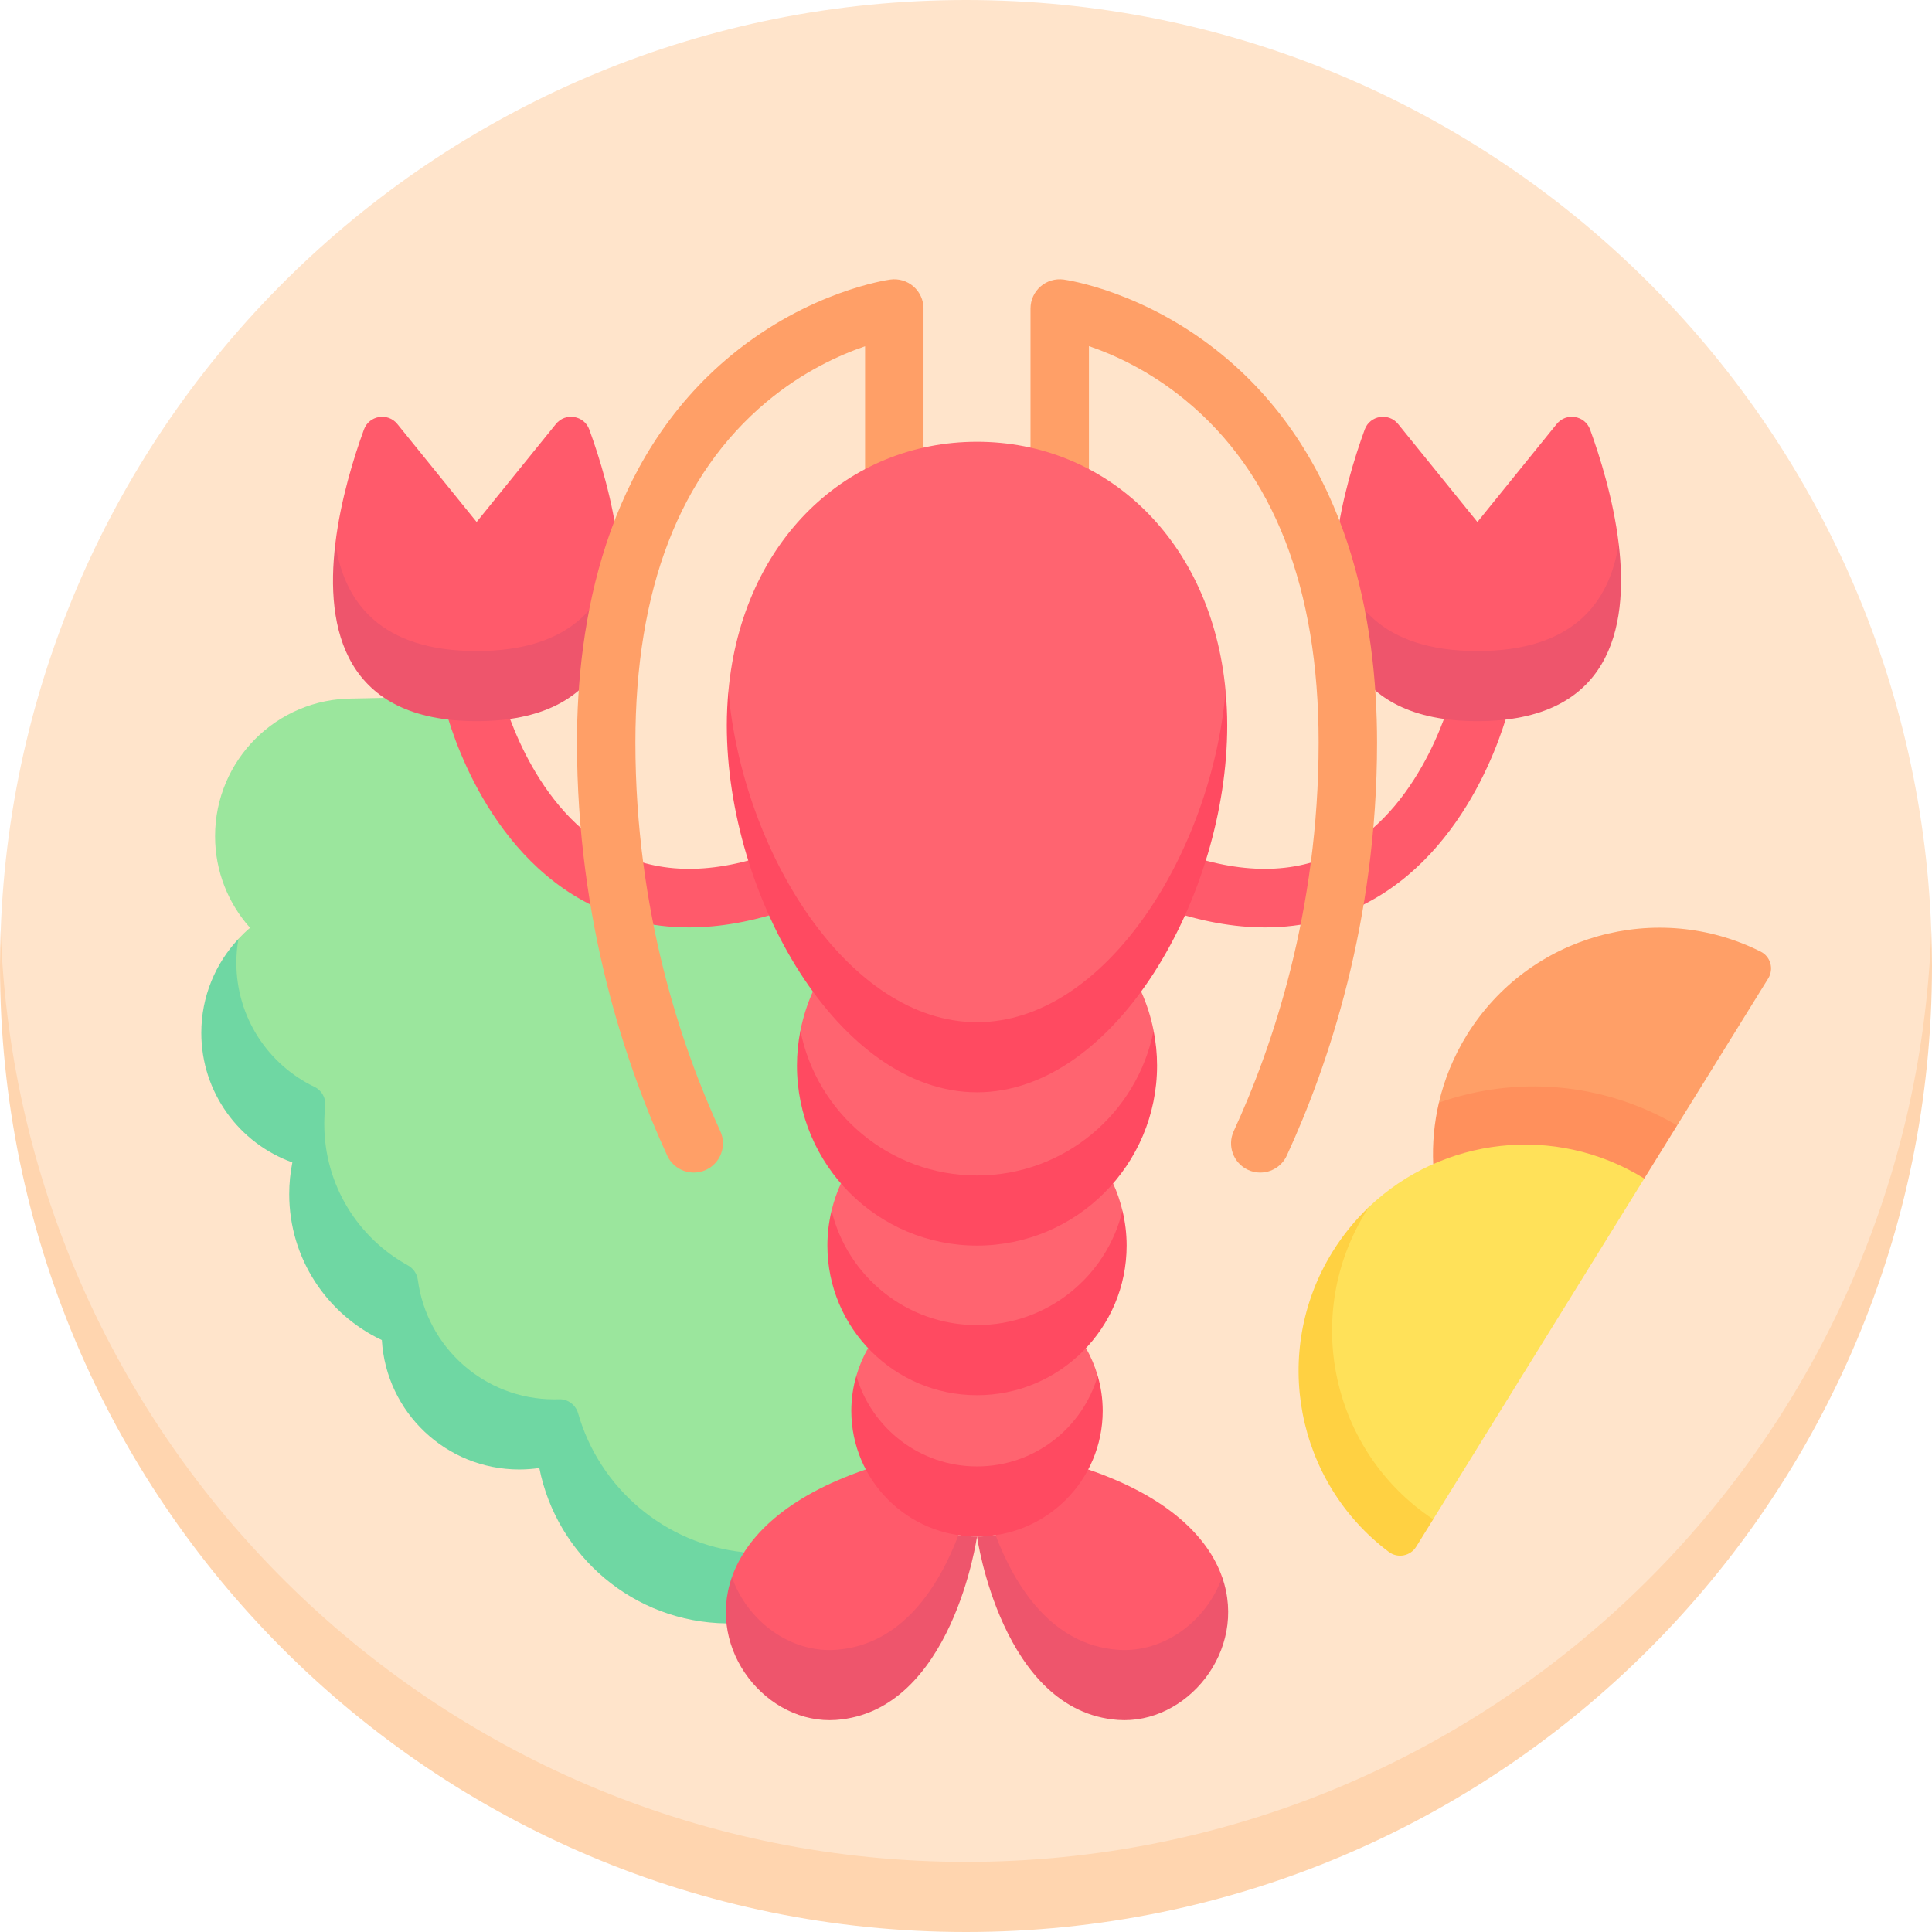 <svg id="Capa_1" enable-background="new 0 0 512 512" height="512" viewBox="0 0 512 512" width="512" xmlns="http://www.w3.org/2000/svg"><g><g><path d="m256 502.419c138.273 0 255.815-109.522 255.815-255.709-4.893-137.079-117.542-246.71-255.815-246.71s-250.922 109.631-255.815 246.711c0 142.71 117.542 255.708 255.815 255.708z" fill="#ffe4cb"/><path d="m224.423 262.765-23.755-27.795c-62.571 17.64-74.358-43.857-74.358-43.857l-24.483-6.174c-4.176.084-7.083.178-8.347.178-20.148 0-36.481 16.333-36.481 36.481 0 9.327 3.505 17.832 9.263 24.282-1.082.917-2.104 1.901-3.073 2.937-1.519 2.596-4.521 11.227-4.521 13.383 0 14.492 8.451 27.007 20.693 32.892 1.944.935 3.101 2.996 2.864 5.14-.171 1.546-.259 3.117-.259 4.708 0 16.143 8.953 30.19 22.162 37.461 1.453.8 2.422 2.239 2.641 3.883 2.378 17.848 17.655 31.618 36.154 31.618.423 0 .843-.007 1.262-.022 2.324-.081 4.404 1.469 5.042 3.705 5.655 19.811 26.821 32.707 47.973 29.785l41.253-21.95z" fill="#9be69d"/><g><path d="m197.2 411.371c-21.062-2.139-38.348-17.037-44.002-36.848-.638-2.236-2.718-3.786-5.042-3.705-.419.015-.84.022-1.263.022-18.499 0-33.775-13.77-36.154-31.618-.219-1.644-1.188-3.084-2.641-3.883-13.209-7.271-22.162-21.318-22.162-37.461 0-1.591.089-3.162.259-4.708.237-2.144-.92-4.205-2.864-5.14-12.242-5.886-20.693-18.401-20.693-32.892 0-2.156.192-4.267.551-6.32-6.099 6.519-9.841 15.269-9.841 24.901 0 15.812 10.062 29.271 24.13 34.333-.542 2.719-.832 5.529-.832 8.408 0 17.097 10.043 31.843 24.547 38.678 1.137 19.124 17 34.285 36.41 34.285 1.808 0 3.584-.137 5.321-.391 4.615 23.289 25.021 40.888 49.595 41.183l9.561-9.24z" fill="#6fd7a3"/></g><path d="m193.958 417.952c0 18.795 15.431 29.145 27.611 28.263 17.7-1.281 32.43-19.363 32.43-39.388l-24.546-17.407c-21.082 7.197-31.746 17.852-35.495 28.532z" fill="#ff5a6b"/><path d="m221.569 437.216c-12.18.882-23.524-7.654-27.611-19.263-6.858 19.537 9.448 39.159 27.611 37.844 30.809-2.23 37.35-48.6 37.35-48.6-1.672 0-3.313-.13-4.919-.368-5.043 13.255-14.731 29.105-32.431 30.387z" fill="#ee556c"/><path d="m323.879 417.952c0 18.795-15.431 29.145-27.611 28.263-17.7-1.281-32.43-19.363-32.43-39.388l24.546-17.407c21.082 7.197 31.746 17.852 35.495 28.532z" fill="#ff5a6b"/><path d="m296.268 437.216c12.18.882 23.524-7.654 27.611-19.263 6.858 19.537-9.449 39.159-27.611 37.844-30.809-2.23-37.35-48.6-37.35-48.6 1.672 0 3.314-.13 4.92-.368 5.042 13.255 14.73 29.105 32.43 30.387z" fill="#ee556c"/><path d="m226.935 364.61c0 21.293 16.818 33.005 31.983 33.005 15.166 0 31.984-11.712 31.984-33.005-.752-2.59-1.798-5.056-3.12-7.346h-57.728c-1.321 2.29-2.367 4.756-3.119 7.346z" fill="#ff6470"/><path d="m258.918 360.165c18.691 0 38.541-15.927 38.541-39.343-.603-2.503-1.431-4.919-2.482-7.214h-72.119c-1.051 2.295-1.879 4.71-2.482 7.214.001 22.042 19.851 39.343 38.542 39.343z" fill="#ff6470"/><path d="m258.918 320.514c23.159 0 46.798-20.395 46.798-47.387-.715-3.615-1.823-7.089-3.302-10.362h-86.991c-1.479 3.274-2.588 6.748-3.302 10.363 0 26.99 23.638 47.386 46.797 47.386z" fill="#ff6470"/><path d="m182.57 245.773c-10.152 0-19.57-2.383-28.172-7.145-27.956-15.475-36.325-50.463-36.667-51.945-.963-4.166 1.634-8.324 5.799-9.287 4.163-.959 8.313 1.626 9.283 5.784.071.297 7.252 29.872 29.156 41.942 11.617 6.4 25.701 6.816 41.864 1.235 4.038-1.396 8.45.75 9.844 4.791 1.396 4.042-.749 8.449-4.791 9.845-9.231 3.187-18.019 4.78-26.316 4.78z" fill="#ff5a6b"/><path d="m335.267 245.773c10.152 0 19.57-2.383 28.172-7.145 27.956-15.475 36.325-50.463 36.667-51.945.963-4.166-1.634-8.324-5.799-9.287-4.163-.959-8.313 1.626-9.283 5.784-.071.297-7.252 29.872-29.156 41.942-11.617 6.4-25.701 6.816-41.864 1.235-4.038-1.396-8.45.75-9.844 4.791-1.396 4.042.749 8.449 4.791 9.845 9.231 3.187 18.019 4.78 26.316 4.78z" fill="#ff5a6b"/><path d="m126.31 181.533c25.345 0 37.438-15.681 37.438-37.488-1.409-11.671-4.916-22.913-7.574-30.207-1.372-3.765-6.335-4.579-8.856-1.464l-21.009 25.955-21.009-25.955c-2.521-3.115-7.484-2.301-8.856 1.464-2.658 7.294-6.164 18.536-7.574 30.206.002 22.009 12.094 37.489 37.44 37.489z" fill="#ff5a6b"/><path d="m126.31 172.533c-25.346 0-35.055-12.795-37.438-28.489-2.744 22.722 2.472 47.069 37.438 47.069s40.182-24.347 37.438-47.069c-2.383 15.694-12.092 28.489-37.438 28.489z" fill="#ee556c"/><path d="m354.089 144.044c0 25.64 12.092 37.489 37.438 37.489 25.345 0 37.438-13.954 37.438-37.489-1.409-11.67-4.916-22.912-7.574-30.206-1.372-3.765-6.335-4.579-8.856-1.464l-21.009 25.955-21.009-25.955c-2.521-3.115-7.484-2.301-8.856 1.464-2.656 7.293-6.163 18.536-7.572 30.206z" fill="#ff5a6b"/><path d="m391.527 172.533c-25.346 0-35.055-12.795-37.438-28.489-2.743 22.722 2.472 47.069 37.438 47.069s40.181-24.347 37.438-47.069c-2.383 15.694-12.093 28.489-37.438 28.489z" fill="#ee556c"/><g><path d="m466.615 252.196c-27.455-13.781-61.38-4.553-77.867 22.064-3.53 5.699-5.978 11.759-7.422 17.944l63.133 6.052 24.138-38.963c1.543-2.488.635-5.784-1.982-7.097z" fill="#ff9f67"/><path d="m381.326 292.204c-1.257 5.385-1.755 10.863-1.512 16.284l55.931 3.835 8.715-14.067c-19.83-11.629-42.902-13.164-63.134-6.052z" fill="#ff905c"/><path d="m361.679 321.138c-19.377 25.385-18.836 75.32 18.132 81.488l55.935-90.302c-23.686-14.671-53.596-10.858-72.894 7.469-.45.547-.861.936-1.173 1.345z" fill="#ffe159"/><path d="m362.01 321.077c.271-.438.561-.856.841-1.284-3.655 3.471-6.933 7.458-9.712 11.945-16.487 26.618-9.638 61.102 14.93 79.544 2.341 1.758 5.697 1.103 7.238-1.386l4.503-7.269c-26.874-17.847-34.909-53.928-17.8-81.55z" fill="#ffd142"/></g><path d="m183.857 310.744c-2.928 0-5.73-1.67-7.036-4.504-10.911-23.677-23.917-61.892-23.917-109.49 0-31.486 7.114-74.862 41.005-102.697 20.546-16.874 41.174-19.852 42.042-19.97 2.223-.299 4.454.369 6.138 1.838 1.684 1.47 2.651 3.597 2.651 5.833v48.428c0 4.276-3.466 7.742-7.742 7.742s-7.742-3.466-7.742-7.742v-38.417c-6.741 2.303-16.495 6.691-26.129 14.759-23.051 19.303-34.74 49.66-34.74 90.226 0 44.791 12.234 80.739 22.496 103.009 1.789 3.883.092 8.482-3.791 10.272-1.05.484-2.151.713-3.235.713z" fill="#ff9f67"/><path d="m333.98 310.744c-1.085 0-2.185-.229-3.235-.713-3.883-1.789-5.581-6.388-3.791-10.272 10.262-22.27 22.496-58.218 22.496-103.009 0-40.941-11.893-71.467-35.348-90.731-9.518-7.817-18.959-12.057-25.521-14.289v38.452c0 4.276-3.466 7.742-7.742 7.742s-7.742-3.466-7.742-7.742v-48.427c0-2.236.967-4.362 2.651-5.833 1.685-1.47 3.917-2.139 6.138-1.838.868.118 21.496 3.096 42.042 19.97 33.891 27.835 41.005 71.21 41.005 102.697 0 47.598-13.006 85.812-23.917 109.49-1.305 2.833-4.108 4.502-7.036 4.503z" fill="#ff9f67"/><path d="m258.918 279.893c34.082 0 65.882-47.936 65.882-96.762-3.697-40.113-31.776-66.058-65.882-66.058s-62.185 25.945-65.882 66.058c0 45.625 31.801 96.762 65.882 96.762z" fill="#ff6470"/><path d="m256 493.419c-138.273 0-250.922-109.631-255.814-246.71-.111 3.086-.186 6.179-.186 9.291 0 141.385 114.615 256 256 256s256-114.615 256-256c0-3.112-.075-6.205-.185-9.29-4.893 137.079-117.542 246.709-255.815 246.709z" fill="#ffd5af"/><g fill="#ff4a61"><path d="m258.918 388.615c-15.166 0-27.955-10.139-31.983-24.005-.855 2.945-1.327 6.053-1.327 9.274 0 18.397 14.914 33.311 33.311 33.311s33.311-14.914 33.311-33.311c0-3.221-.472-6.329-1.327-9.274-4.029 13.867-16.819 24.005-31.985 24.005z"/><path d="m258.918 351.165c-18.691 0-34.352-12.937-38.541-30.343-.716 2.975-1.109 6.077-1.109 9.272 0 21.898 17.752 39.651 39.651 39.651 21.898 0 39.651-17.753 39.651-39.651 0-3.196-.393-6.297-1.11-9.272-4.19 17.405-19.85 30.343-38.542 30.343z"/><path d="m258.918 311.514c-23.159 0-42.459-16.501-46.798-38.386-.592 2.994-.918 6.083-.918 9.251 0 26.353 21.363 47.716 47.716 47.716s47.716-21.363 47.716-47.716c0-3.168-.326-6.257-.918-9.251-4.339 21.884-23.638 38.386-46.798 38.386z"/><path d="m258.918 270.893c-34.082 0-62.153-45.043-65.882-87.762-.273 2.958-.426 5.984-.426 9.092 0 45.246 29.687 97.251 66.308 97.251s66.308-52.005 66.308-97.251c0-3.107-.153-6.134-.426-9.092-3.729 42.719-31.8 87.762-65.882 87.762z"/></g></g></g></svg>